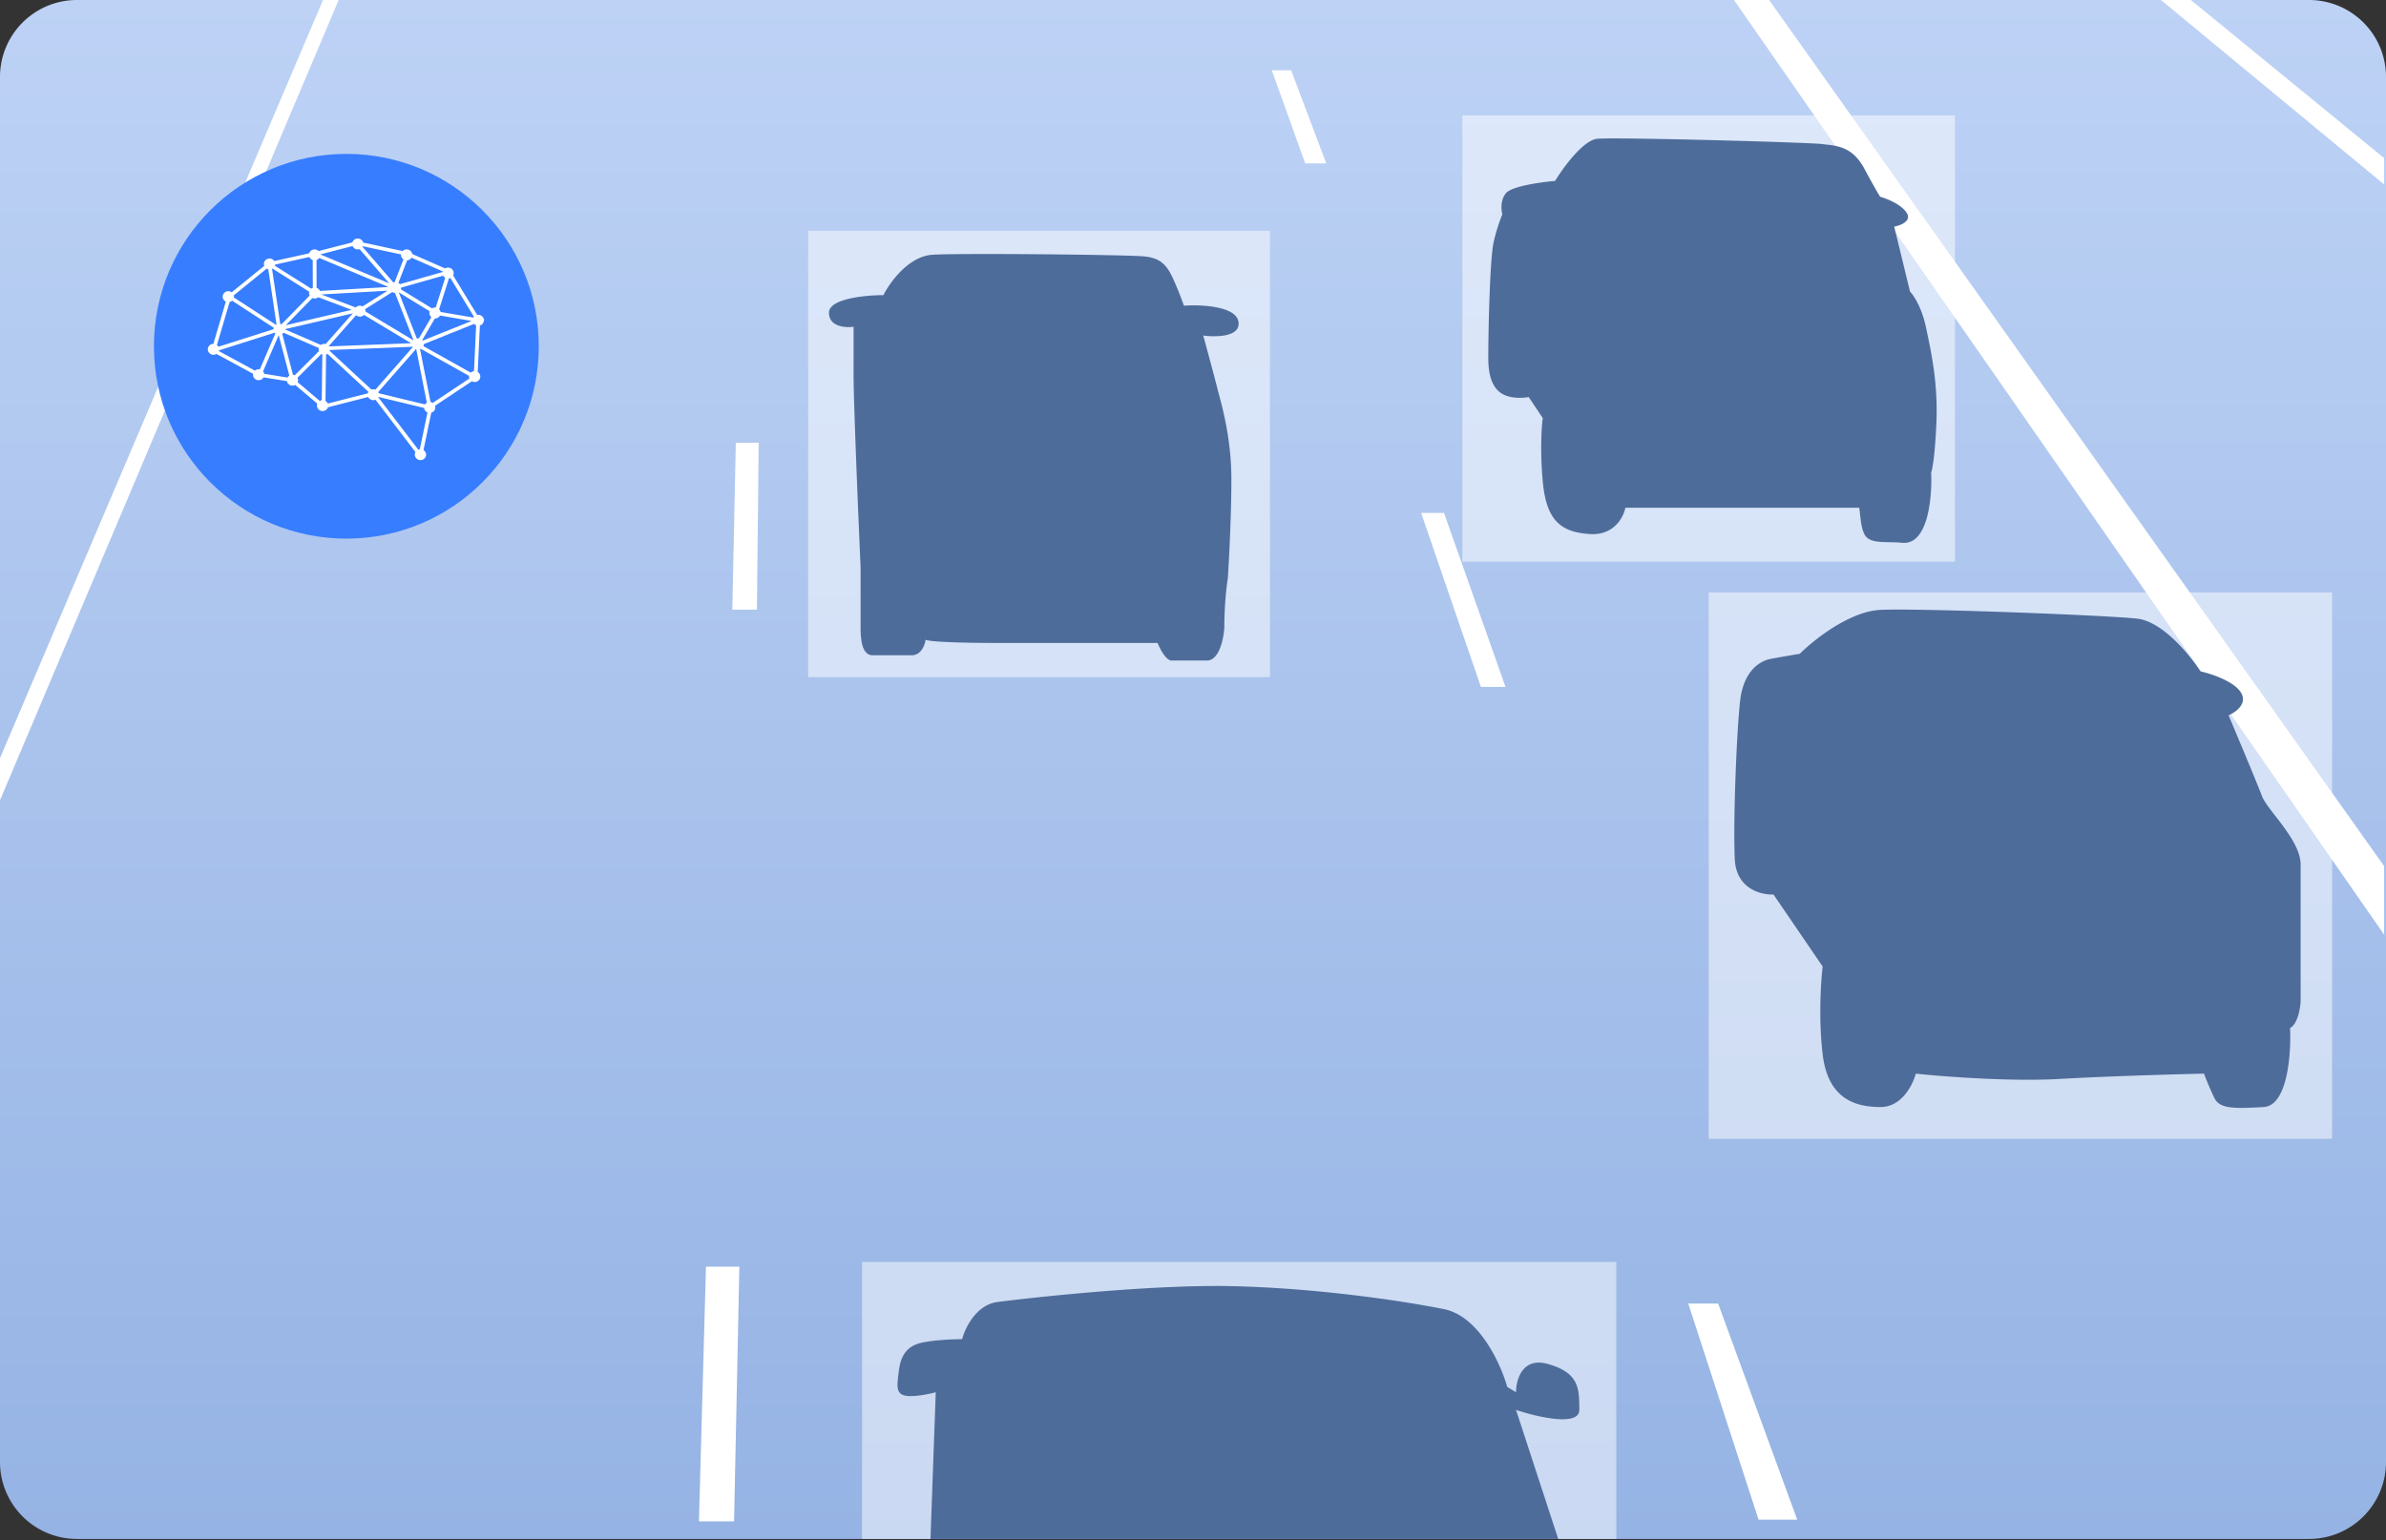 <svg width="285" height="184" fill="none" xmlns="http://www.w3.org/2000/svg"><rect width="100%" height="100%" fill="#333333" stroke="none"/><path d="M0 9.194A9.194 9.194 0 0 1 9.194 0h266.612A9.194 9.194 0 0 1 285 9.194v165.483a9.194 9.194 0 0 1-9.194 9.194H9.194A9.194 9.194 0 0 1 0 174.677V9.194z" fill="url(#a)"/><path d="M88.313 151.336h-3.988l-.84 30.435h4.198l.63-30.435zm2.309-98.441h-2.729l-.42 19.94h2.939l.21-19.94zm114.604 102.849h-3.569l8.396 25.818h4.618l-9.445-25.818zM172.482 61.29h-2.729l7.136 20.78h2.939l-7.346-20.78zM211.313 0h-4.198l77.663 111.666v-8.186L211.313 0zm50.376 0h-3.568l26.657 22.04v-3.15L261.689 0zM154.221 8.396h-2.309l3.988 11.125h2.518l-4.197-11.125z" fill="#fff"/><path opacity=".5" fill="#fff" d="M102.968 150.774h90.097v33.097h-90.097zM204.097 70.79h74.468v65.274h-74.468zm-29.42-57h58.839v53.323h-58.839zM96.532 27.581h55.161v53.323H96.532z"/><path d="m181.083 168.45 5.041 15.421h-74.981l.63-17.533c-.77.211-2.562.591-3.57.422-1.261-.211-1.051-1.267-.841-2.957.21-1.69.841-2.957 2.731-3.38 1.512-.338 3.85-.422 4.83-.422.351-1.338 1.681-4.098 4.201-4.436 3.151-.423 18.063-2.113 27.934-1.902 9.872.212 20.163 1.69 25.414 2.747 4.2.845 6.791 6.548 7.561 9.294l1.05.634c0-1.479.756-4.225 3.781-3.38 3.78 1.056 3.78 2.957 3.78 5.492 0 2.028-5.041.845-7.561 0zm92.461-45.629c.35-.14 1.091-.966 1.259-3.149V103.3c0-2.938-3.988-6.507-4.618-8.186-.503-1.343-2.868-6.996-3.988-9.655.84-.35 2.309-1.385 1.47-2.729-.84-1.343-3.569-2.239-4.828-2.518-1.259-1.96-4.534-5.962-7.556-6.297-3.778-.42-26.028-1.26-30.645-1.05-3.695.168-7.977 3.568-9.656 5.248-.839.14-2.728.461-3.568.63-1.05.21-3.149 1.259-3.568 5.037-.42 3.778-.84 14.483-.63 18.891.168 3.526 3.148 4.268 4.618 4.198l5.877 8.606c-.21 1.749-.504 6.296 0 10.494.63 5.248 3.778 6.297 6.927 6.297 2.518 0 3.848-2.658 4.198-3.988 3.288.35 11.334.966 17.211.63 5.877-.336 13.923-.56 17.212-.63.21.56.755 1.931 1.259 2.939.63 1.259 2.309 1.259 5.877 1.049 2.855-.168 3.289-6.367 3.149-9.445zm-50.855-59.012c.63 1.26 2.519.84 4.618 1.05 3.023.167 3.499-5.528 3.359-8.397.14-.35.461-2.015.629-5.877.21-4.828-.629-8.606-1.259-11.544-.504-2.351-1.469-3.778-1.889-4.198l-1.889-7.767c.769-.14 2.141-.671 1.469-1.679-.672-1.007-2.379-1.679-3.148-1.889-.14-.21-.714-1.175-1.89-3.358-1.469-2.729-3.358-2.729-5.037-2.939-1.679-.21-24.768-.84-26.867-.63-1.679.169-4.058 3.429-5.038 5.038-1.679.14-5.205.63-5.877 1.47-.671.839-.56 2.028-.42 2.518-.209.49-.713 1.847-1.049 3.359-.42 1.889-.63 10.075-.63 13.853 0 3.778 1.679 4.408 2.729 4.618.84.168 1.749.07 2.099 0l1.679 2.518c-.14.98-.336 3.863 0 7.557.42 4.617 2.099 6.087 5.667 6.297 2.855.168 3.988-2.03 4.198-3.149h27.917c.14.35.126 2.141.629 3.149zm-76.445 11.124c-.07 1.33-.587 3.988-2.099 3.988h-4.197c-.672 0-1.4-1.4-1.68-2.099h-18.681c-7.17 0-8.99-.264-9.027-.407-.074.634-.51 1.876-1.677 1.876h-4.618c-1.26 0-1.469-1.679-1.469-3.358v-7.137c-.28-6.296-.84-19.73-.84-23.088V39.04c-.98.14-2.939 0-2.939-1.679s4.338-2.099 6.507-2.099c.77-1.539 3.023-4.66 5.877-4.827 3.569-.21 23.719 0 25.398.21 1.679.21 2.519.839 3.358 2.728a40.285 40.285 0 0 1 1.26 3.149c2.029-.14 6.171.042 6.507 1.889.335 1.847-2.659 1.889-4.198 1.679.419 1.54 1.343 4.953 1.679 6.297.42 1.679 1.679 5.667 1.679 10.915 0 4.197-.28 9.585-.42 11.754-.14.84-.42 3.19-.42 5.877z" fill="#4E6C9A"/><path d="M40.452 0h-1.868L0 90.58v5.033L40.452 0z" fill="#fff"/><circle cx="41.371" cy="41.371" fill="#377DFF" r="22.984"/><path fill-rule="evenodd" clip-rule="evenodd" d="m43.384 28.984 4.709 1.011a.68.68 0 0 1 .478-.193.67.67 0 0 1 .666.547l3.922 1.72a.686.686 0 0 1 .356-.098c.371 0 .674.292.675.652a.63.63 0 0 1-.065.28l2.872 4.721a.67.67 0 0 1 .793.533l.13.023-.122.049v.035a.652.652 0 0 1-.477.623l-.26 5.555c.187.116.31.318.311.548a.66.66 0 0 1-.671.65.69.69 0 0 1-.339-.087l-4.396 2.928c.02.062.032.129.032.197a.652.652 0 0 1-.484.626l-.927 4.47a.648.648 0 0 1 .308.546.66.66 0 0 1-.671.65.665.665 0 0 1-.676-.65.64.64 0 0 1 .078-.307L44.85 47.76a.689.689 0 0 1-.873-.328l-4.801 1.227a.669.669 0 0 1-.64.453.665.665 0 0 1-.676-.65c0-.083.015-.16.044-.233l-2.64-2.237a.687.687 0 0 1-.329.083.67.67 0 0 1-.665-.538l-2.788-.45a.674.674 0 0 1-.588.337.665.665 0 0 1-.666-.763l-4.373-2.374a.685.685 0 0 1-.357.1.665.665 0 0 1-.675-.652.66.66 0 0 1 .663-.65l1.49-5.057a.652.652 0 0 1-.379-.585.66.66 0 0 1 .671-.65.69.69 0 0 1 .406.13l3.89-3.158a.633.633 0 0 1-.043-.227.66.66 0 0 1 .671-.651c.24 0 .45.12.57.302l4.17-.924a.668.668 0 0 1 .643-.463c.187 0 .357.074.48.194l4.036-1.041a.669.669 0 0 1 .64-.455c.313 0 .576.206.653.484zm-5.58 2.083a.669.669 0 0 0 .333-.25l8.266 3.474-8.191.466a.67.67 0 0 0-.398-.362l-.01-3.328zm-.847-.363a.67.67 0 0 0 .397.363l.011 3.328a.675.675 0 0 0-.184.097l-4.35-2.74a.626.626 0 0 0 .033-.14l4.093-.907zm-4.465 1.418a.7.7 0 0 0 .059-.03l4.386 2.763a.631.631 0 0 0 .056.45l-3.375 3.45a.682.682 0 0 0-.144-.044l-.981-6.589zm-.638-.024c.059.034.124.06.193.074l.983 6.599a.68.68 0 0 0-.064.037l-5.03-3.266a.642.642 0 0 0-.012-.254l3.93-3.19zm-4.424 3.978a.678.678 0 0 0 .294-.15l4.974 3.23a.631.631 0 0 0-.029.178l-6.581 2.093a.662.662 0 0 0-.176-.202l1.518-5.149zm-1.295 5.866a.612.612 0 0 0 .021-.08l6.654-2.116c.025.03.052.059.081.084l-1.857 4.307a.7.7 0 0 0-.587.146l-4.312-2.34zm5.42 2.718a.639.639 0 0 0-.135-.288l1.87-4.338 1.27 4.847a.66.66 0 0 0-.218.228l-2.788-.45zm3.657.172a.686.686 0 0 0-.218-.056l-1.279-4.885a.667.667 0 0 0 .154-.136l4.212 1.826a.63.63 0 0 0 .02.368l-2.889 2.883zm.347.834a.63.63 0 0 0-.024-.531l2.85-2.845a.66.66 0 0 0 .117.055l-.07 5.473a.683.683 0 0 0-.239.08l-2.634-2.232zm3.597 2.549a.663.663 0 0 0-.277-.311l.071-5.55a.683.683 0 0 0 .162-.078l4.901 4.543a.636.636 0 0 0-.076.174l-4.781 1.222zm5.683-1.659a.693.693 0 0 0-.474-.011l-4.984-4.62a.622.622 0 0 0 .023-.107l9.935-.388-4.5 5.126zm.397.428a.638.638 0 0 0-.06-.14l4.527-5.156a.285.285 0 0 0 .01.003l1.272 6.424a.663.663 0 0 0-.222.204l-5.527-1.335zm-.053.482a.646.646 0 0 0 .021-.042l5.451 1.316a.656.656 0 0 0 .406.537l-.911 4.395a.682.682 0 0 0-.19.047l-4.777-6.253zm6.511.669a.684.684 0 0 0-.268-.1l-1.255-6.334a.67.67 0 0 0 .077-.03l5.782 3.24a.621.621 0 0 0 .04.309l-4.376 2.915zm4.923-3.791a.678.678 0 0 0-.387.178l-5.66-3.172a.63.63 0 0 0 .057-.237l6-2.413c.067.072.151.13.246.166l-.256 5.477zm-.007-6.5a.656.656 0 0 0-.071.099l-3.917-.673a.645.645 0 0 0-.171-.32l1.173-3.685a.685.685 0 0 0 .171-.049l2.815 4.627zm-3.68-4.905a.656.656 0 0 0 .25.246l-1.136 3.565a.7.7 0 0 0-.446.097l-3.72-2.284a.627.627 0 0 0 .034-.201l5.017-1.423zm-.054-.517a.633.633 0 0 0-.022.086l-5.09 1.443a.672.672 0 0 0-.18-.151l1.047-2.698a.673.673 0 0 0 .52-.315l3.724 1.635zm-4.974-2.024a.647.647 0 0 0 .292.592l-1.057 2.725a.686.686 0 0 0-.148.038l-3.683-4.257a.647.647 0 0 0 .042-.075l4.554.977zm-5.79-1-3.856.996 8.237 3.462-3.538-4.09a.691.691 0 0 1-.219.036.677.677 0 0 1-.624-.403zm4.747 5.496-3.25 2.043a.631.631 0 0 1 .048.282l5.741 3.452-2.215-5.664a.685.685 0 0 1-.324-.113zm-4.325 2.767a.686.686 0 0 0 .944-.038l5.626 3.382-9.8.382a.689.689 0 0 0-.028-.038l3.258-3.688zm.773-1.053a.69.69 0 0 0-.817.128l-4.112-1.554 7.915-.45-2.986 1.876zm-4.406 4.497 3.238-3.666-8.124 1.894v.01l4.316 1.871a.684.684 0 0 1 .57-.11zm12.42-3.914-3.691-2.267 2.162 5.528a.695.695 0 0 1 .236-.014l1.497-2.548a.643.643 0 0 1-.203-.7zm.629.856-1.518 2.581a.681.681 0 0 1 .06.068l5.84-2.348-3.774-.649a.674.674 0 0 1-.608.348zm-14.63-2.443-3.182 3.253 7.875-1.836-3.992-1.509a.683.683 0 0 1-.702.092z" fill="#fff"/><defs><linearGradient id="a" x1="142.5" y1="0" x2="142.5" y2="183.871" gradientUnits="userSpaceOnUse"><stop stop-color="#BDD2F5"/><stop offset="1" stop-color="#95B3E4"/></linearGradient></defs></svg>